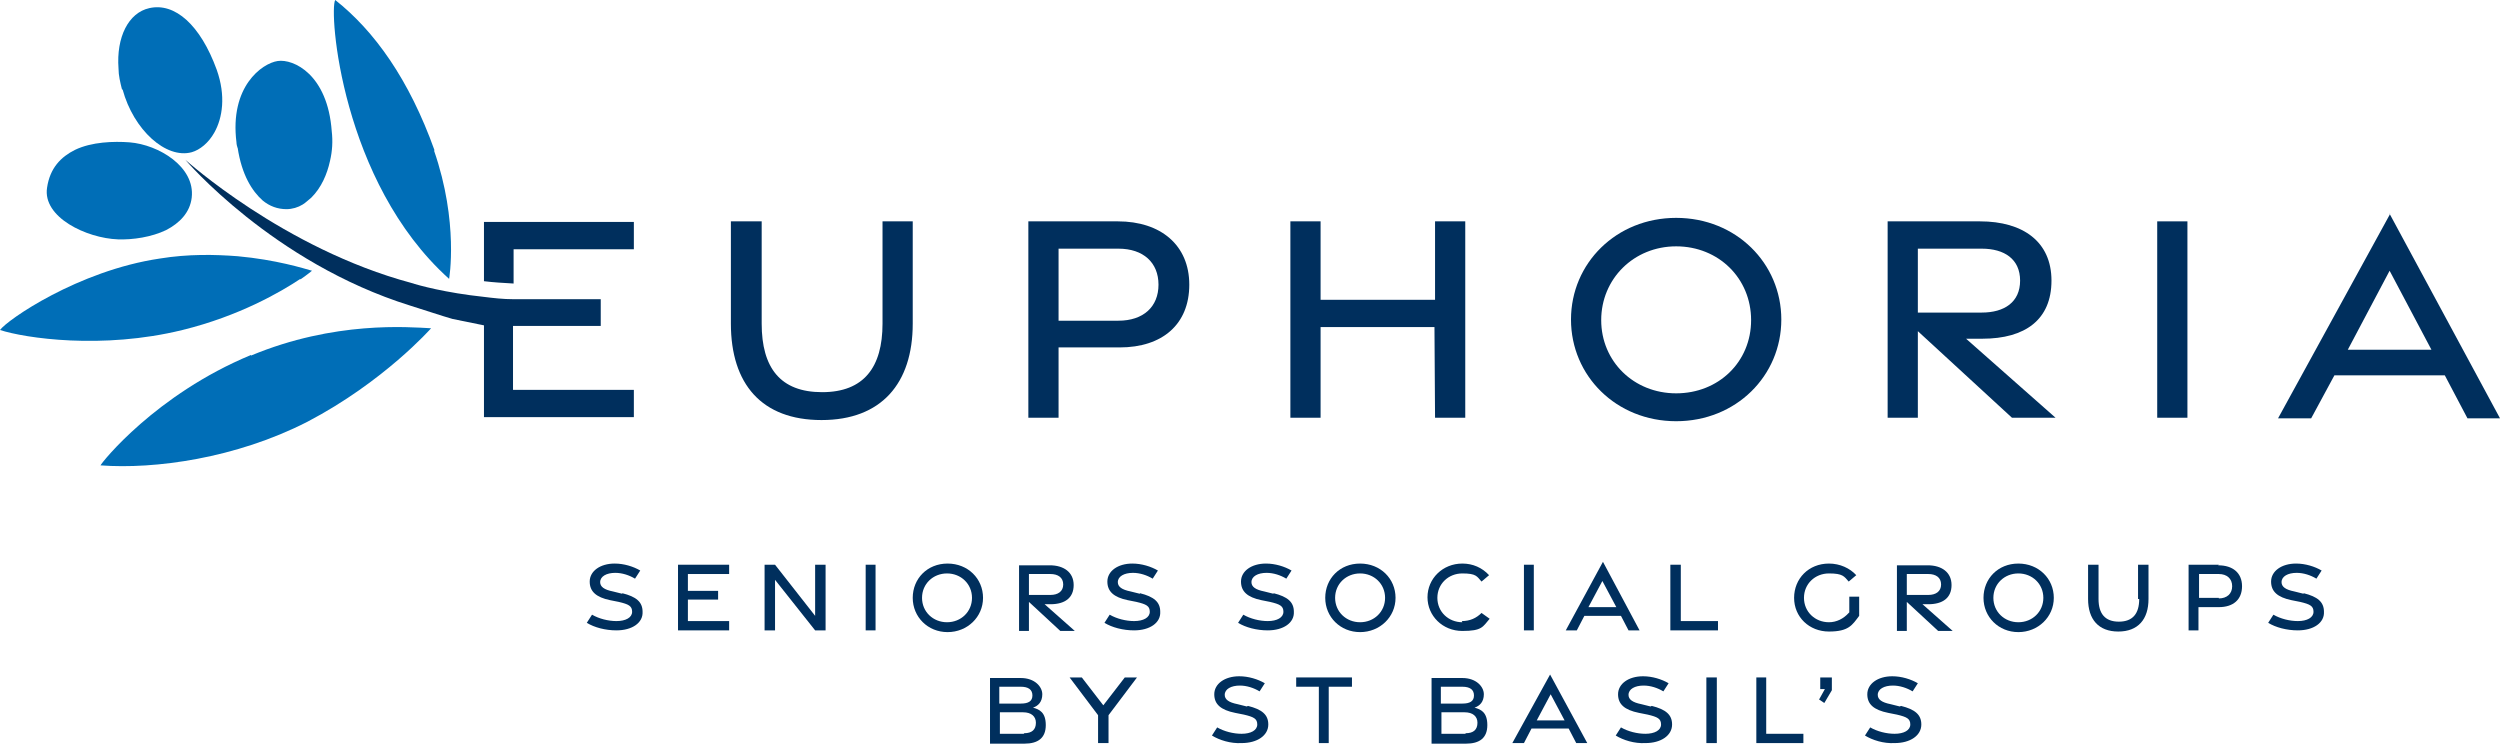 <?xml version="1.0" encoding="UTF-8"?>
<svg id="Layer_1" xmlns="http://www.w3.org/2000/svg" version="1.1" viewBox="0 0 430.3 128.1">
  <!-- Generator: Adobe Illustrator 29.4.0, SVG Export Plug-In . SVG Version: 2.1.0 Build 152)  -->
  <defs>
    <style>
      .st0 {
        fill: #006eb7;
      }

      .st1 {
        fill: #002f5d;
      }
    </style>
  </defs>
  <g>
    <path class="st0" d="M20.2,41.2c2.7.1,5.9-.4,8.4-1.6,2.3-1.2,4.1-3,4.4-5.6.6-5.3-5.7-9.1-10.7-9.5-2.7-.2-6.5-.1-9.4,1.3-2.4,1.2-4.3,3.1-4.8,6.5-.8,5.1,6.8,8.7,12.2,8.9Z"/>
    <path class="st0" d="M21.1,15.4c1.9,7,7.5,12,11.9,10.8,1.4-.4,2.9-1.6,3.9-3.4,1.4-2.5,2-6.3.4-10.8C34.5,4.3,30.1.4,25.7,1.4c-3.6.8-5.7,5-5.3,10.4,0,1.2.3,2.4.6,3.6Z"/>
    <path class="st0" d="M40.9,25.4h0c.7,4.7,2.5,7.5,4.3,9.1,1.2,1,2.6,1.5,4.1,1.5,1,0,2-.3,2.8-.8.5-.3,1-.8,1.5-1.2,1.7-1.7,2.7-4,3.2-6.3.4-1.7.5-3.4.3-5.1-.7-9.8-6.6-12.5-9.3-12.1-2.7.4-8.3,4.4-7.1,14,0,.3.1.7.2,1Z"/>
    <path class="st0" d="M51.7,48.1c1.3-.9,2-1.5,2-1.5-1.4-.4-6.2-1.9-12.8-2.5-3.9-.3-8.5-.4-13.4.4C13.4,46.6,1.2,55.1,0,56.8c4.3,1.4,17.6,3.4,31.4,0,9.8-2.4,17-6.6,20.3-8.8Z"/>
    <path class="st0" d="M74.8,25.9h0C70.4,13.6,64.4,5.3,57.7,0c-1.1,1.8,1,31.3,19.6,48,0,0,1.7-9.7-2.6-22.1Z"/>
    <path class="st0" d="M43.2,61.1h0c-16.4,6.8-25.7,18.5-25.9,19,9.3.7,23.3-1.2,35.6-7.5,13.2-6.9,21.3-16.1,21.3-16.1-3.9-.2-16.6-1.3-31,4.7Z"/>
  </g>
  <g>
    <path class="st1" d="M88.4,48.5h0s0-5.6,0-5.6h20.7v-4.7h-25.8v10.2c1.6.2,3.3.3,5.1.4v-.2Z"/>
    <path class="st1" d="M109.1,71.9h0v-4.8h-20.8v-11h15.1v-4.6h-14s0,0,0,0h-.8s0,0,0,0h0c0,0-.1,0-.2,0h0s0,0,0,0h0c-1.8,0-3.5-.2-5.1-.4-6.6-.7-11.3-2-12.5-2.4-22-5.9-38.9-21.2-38.9-21.2,0,0,15,17.7,38.7,25.1,2.9.9,5.2,1.7,7.3,2.3l5.4,1.1v15.8h25.8Z"/>
    <path class="st1" d="M157.2,38.1h-5.3v17.6c0,7.5-3.2,11.8-10.4,11.8s-10.4-4.2-10.4-11.8v-17.6h-5.3v17.6c0,10.4,5.3,16.6,15.6,16.6s15.7-6.3,15.7-16.6v-17.6Z"/>
    <path class="st1" d="M192.4,38.1h-15.4v33.8h5.2v-12.1h10.5c7.4,0,12-4,12-10.8s-4.9-10.9-12.3-10.9ZM192.5,55.2h-10.3v-12.4h10.3c4.3,0,6.9,2.4,6.9,6.2s-2.6,6.2-6.9,6.2Z"/>
    <polygon class="st1" points="227.3 56.3 246.9 56.3 247 71.9 252.2 71.9 252.2 38.1 247 38.1 247 51.6 227.3 51.6 227.3 38.1 222.1 38.1 222.1 71.9 227.3 71.9 227.3 56.3"/>
    <path class="st1" d="M288.5,37.5c-10.3,0-18.1,7.8-18.1,17.5s7.8,17.5,18.1,17.5,18.1-7.8,18.1-17.5-7.8-17.5-18.1-17.5ZM288.5,67.7c-7.3,0-12.9-5.5-12.9-12.6s5.6-12.7,12.9-12.7,12.9,5.5,12.9,12.7-5.6,12.6-12.9,12.6Z"/>
    <path class="st1" d="M341.2,58.3h0c7.4,0,11.9-3.3,11.9-10s-4.9-10.2-12.3-10.2h-15.9v33.8h5.2v-14.9l16.2,14.9h7.5l-15.4-13.6h2.8ZM330.1,42.8h11c3.9,0,6.6,1.8,6.6,5.5s-2.7,5.5-6.6,5.5h-11v-11Z"/>
    <rect class="st1" x="371.3" y="38.1" width="5.2" height="33.8"/>
    <path class="st1" d="M411.4,36.8h0s-19.3,35.2-19.3,35.2h5.7l4-7.4h19l3.9,7.4h5.6l-19-35.2ZM404.1,60.2l7.2-13.6,7.2,13.6h-14.4Z"/>
    <path class="st1" d="M177.8,121.8h0c.9-.3,1.6-1,1.6-2.3s-1.3-2.8-3.7-2.8h-5.3v11.3h5.9c2.4,0,3.7-1,3.7-3.2s-1.1-2.7-2.2-3ZM172.1,118.2h3.6c1.3,0,2,.5,2,1.5s-.7,1.4-2,1.4h-3.7v-2.9ZM176.2,126.3h0s-4.1,0-4.1,0v-3.7h4c1.4,0,2.2.7,2.2,1.8,0,1.2-.7,1.8-2,1.8Z"/>
    <polygon class="st1" points="189.9 121.4 186.2 116.6 184.1 116.6 189 123.1 189 127.9 190.8 127.9 190.8 123.1 195.7 116.6 193.6 116.6 189.9 121.4"/>
    <path class="st1" d="M214.6,121.6h0s-1.6-.4-1.6-.4c-1.5-.3-2.2-.8-2.2-1.6,0-1,1.1-1.6,2.6-1.6,1.2,0,2.4.4,3.4,1l.9-1.4c-1.2-.7-2.8-1.2-4.4-1.2-2.5,0-4.3,1.3-4.3,3.1,0,1.7,1.1,2.7,3.6,3.2l1.5.3c1.7.4,2.3.7,2.3,1.7,0,1-1.1,1.6-2.7,1.6-1.4,0-3-.4-4.2-1.1l-.9,1.4c1.3.8,3.2,1.4,5.1,1.3h0c2.7,0,4.6-1.3,4.6-3.2,0-1.7-1.1-2.6-3.5-3.2Z"/>
    <polygon class="st1" points="223.1 118.2 227 118.2 227 127.9 228.7 127.9 228.7 118.2 232.7 118.2 232.7 116.6 223.1 116.6 223.1 118.2"/>
    <path class="st1" d="M253.8,121.8h0c.9-.3,1.6-1,1.6-2.3s-1.3-2.8-3.7-2.8h-5.3v11.3h5.9c2.4,0,3.7-1,3.7-3.2s-1.1-2.7-2.2-3ZM248.1,118.2h3.6c1.3,0,2,.5,2,1.5s-.7,1.4-2,1.4h-3.7v-2.9ZM252.2,126.3h0s-4.1,0-4.1,0v-3.7h4c1.4,0,2.2.7,2.2,1.8,0,1.2-.7,1.8-2,1.8Z"/>
    <polygon class="st1" points="260.4 127.9 260.4 127.9 260.4 127.9 260.4 127.9"/>
    <path class="st1" d="M260.4,127.9h1.9l1.3-2.5h6.4l1.3,2.5h1.9l-6.4-11.8-6.5,11.8ZM264.5,124l2.4-4.5,2.4,4.5h-4.8Z"/>
    <path class="st1" d="M284.1,121.6h0s-1.6-.4-1.6-.4c-1.5-.3-2.2-.8-2.2-1.6,0-1,1.1-1.6,2.6-1.6,1.2,0,2.4.4,3.4,1l.9-1.4c-1.2-.7-2.8-1.2-4.4-1.2-2.5,0-4.3,1.3-4.3,3.1,0,1.7,1.1,2.7,3.6,3.2l1.5.3c1.7.4,2.3.7,2.3,1.7,0,1-1.1,1.6-2.7,1.6-1.4,0-3-.4-4.2-1.1l-.9,1.4c1.3.8,3.2,1.4,5.1,1.3,2.7,0,4.6-1.3,4.6-3.2,0-1.7-1.1-2.6-3.5-3.2Z"/>
    <rect class="st1" x="293.7" y="116.6" width="1.8" height="11.3"/>
    <polygon class="st1" points="304 116.6 302.3 116.6 302.3 127.9 310.4 127.9 310.4 126.3 304 126.3 304 116.6"/>
    <polygon class="st1" points="313.3 118.6 314.1 118.6 313.1 120.4 314 121 315.3 118.8 315.3 116.6 313.3 116.6 313.3 118.6"/>
    <path class="st1" d="M327,121.6h0s-1.6-.4-1.6-.4c-1.5-.3-2.2-.8-2.2-1.6,0-1,1.1-1.6,2.6-1.6,1.2,0,2.4.4,3.4,1l.9-1.4c-1.2-.7-2.8-1.2-4.4-1.2-2.5,0-4.3,1.3-4.3,3.1,0,1.7,1.1,2.7,3.6,3.2l1.5.3c1.7.4,2.3.7,2.3,1.7,0,1-1.1,1.6-2.7,1.6-1.4,0-3-.4-4.2-1.1l-.9,1.4c1.3.8,3.2,1.4,5.1,1.3h0c2.7,0,4.6-1.3,4.6-3.2,0-1.7-1.1-2.6-3.5-3.2Z"/>
    <path class="st1" d="M107.1,102.2h0s-1.6-.4-1.6-.4c-1.5-.3-2.2-.8-2.2-1.6,0-1,1.1-1.6,2.6-1.6,1.2,0,2.4.4,3.4,1l.9-1.4c-1.2-.7-2.8-1.2-4.4-1.2-2.5,0-4.3,1.3-4.3,3.1,0,1.7,1.1,2.7,3.5,3.2l1.5.3c1.7.4,2.3.7,2.3,1.7,0,1-1.1,1.6-2.7,1.6-1.4,0-3-.4-4.2-1.1l-.9,1.4c1.3.8,3.2,1.3,5.1,1.3,2.7,0,4.6-1.3,4.5-3.2,0-1.7-1.1-2.6-3.5-3.2Z"/>
    <polygon class="st1" points="118.4 103.2 123.6 103.2 123.6 101.7 118.4 101.7 118.4 98.8 125.5 98.8 125.5 97.2 116.7 97.2 116.7 108.5 125.5 108.5 125.5 106.9 118.4 106.9 118.4 103.2"/>
    <polygon class="st1" points="140.3 106 133.4 97.2 131.6 97.2 131.6 108.5 133.4 108.5 133.4 99.8 140.3 108.5 142.1 108.5 142.1 97.2 140.3 97.2 140.3 106"/>
    <rect class="st1" x="149" y="97.2" width="1.7" height="11.3"/>
    <path class="st1" d="M163.1,97c-3.5,0-6,2.6-6,5.9s2.6,5.9,6,5.9,6.1-2.6,6.1-5.9-2.6-5.9-6.1-5.9ZM163,107.1c-2.4,0-4.3-1.8-4.3-4.2s1.9-4.2,4.3-4.2,4.3,1.8,4.3,4.2-1.9,4.2-4.3,4.2Z"/>
    <path class="st1" d="M179.9,104h.9c2.5,0,4-1.1,4-3.3s-1.7-3.4-4.1-3.4h-5.3v11.3h1.7v-5l5.4,5h2.5l-5.2-4.6ZM177.1,98.8h3.7c1.3,0,2.2.6,2.2,1.8s-.9,1.8-2.2,1.8h-3.7v-3.7Z"/>
    <path class="st1" d="M196.2,102.2h0s-1.6-.4-1.6-.4c-1.5-.3-2.2-.8-2.2-1.6,0-1,1.1-1.6,2.6-1.6,1.2,0,2.4.4,3.4,1l.9-1.4c-1.2-.7-2.8-1.2-4.4-1.2-2.5,0-4.3,1.3-4.3,3.1,0,1.7,1.1,2.7,3.5,3.2l1.5.3c1.7.4,2.3.7,2.3,1.7,0,1-1.1,1.6-2.7,1.6-1.4,0-3-.4-4.2-1.1l-.9,1.4c1.3.8,3.2,1.3,5.1,1.3,2.7,0,4.6-1.3,4.5-3.2,0-1.7-1.1-2.6-3.5-3.2Z"/>
    <path class="st1" d="M396.5,102.2h0s-1.6-.4-1.6-.4c-1.5-.3-2.2-.8-2.2-1.6,0-1,1.1-1.6,2.6-1.6,1.2,0,2.4.4,3.4,1l.9-1.4c-1.2-.7-2.8-1.2-4.4-1.2-2.5,0-4.3,1.3-4.3,3.1,0,1.7,1.1,2.7,3.5,3.2l1.5.3c1.7.4,2.3.7,2.3,1.7,0,1-1.1,1.6-2.7,1.6-1.4,0-3-.4-4.2-1.1l-.9,1.4c1.3.8,3.2,1.3,5.1,1.3,2.7,0,4.6-1.3,4.5-3.2,0-1.7-1.1-2.6-3.5-3.2Z"/>
    <path class="st1" d="M219.2,102.2h0s-1.6-.4-1.6-.4c-1.5-.3-2.2-.8-2.2-1.6,0-1,1.1-1.6,2.6-1.6,1.2,0,2.4.4,3.4,1l.9-1.4c-1.2-.7-2.8-1.2-4.4-1.2-2.5,0-4.3,1.3-4.3,3.1,0,1.7,1.1,2.7,3.5,3.2l1.5.3c1.7.4,2.3.7,2.3,1.7,0,1-1.1,1.6-2.7,1.6-1.4,0-3-.4-4.2-1.1l-.9,1.4c1.3.8,3.2,1.3,5.1,1.3,2.7,0,4.6-1.3,4.5-3.2,0-1.7-1.1-2.6-3.5-3.2Z"/>
    <path class="st1" d="M234.1,97c-3.5,0-6,2.6-6,5.9s2.6,5.9,6,5.9,6.1-2.6,6.1-5.9-2.6-5.9-6.1-5.9ZM234.1,107.1c-2.4,0-4.3-1.8-4.3-4.2s1.9-4.2,4.3-4.2,4.3,1.8,4.3,4.2-1.9,4.2-4.3,4.2Z"/>
    <path class="st1" d="M251.7,107.1h0c-2.4,0-4.3-1.8-4.3-4.2s1.9-4.2,4.3-4.2,2.5.5,3.3,1.4l1.3-1.1c-1.2-1.3-2.8-2-4.6-2-3.4,0-6,2.6-6,5.8s2.6,5.8,6,5.8,3.5-.7,4.7-2.1l-1.4-1c-.9.9-2,1.4-3.4,1.4Z"/>
    <rect class="st1" x="262.3" y="97.2" width="1.7" height="11.3"/>
    <path class="st1" d="M279,106h0l1.3,2.5h1.9l-6.3-11.8-6.4,11.8h1.9l1.3-2.5h6.4ZM275.8,100l2.4,4.5h-4.8l2.4-4.5Z"/>
    <polygon class="st1" points="289.3 97.2 287.5 97.2 287.5 108.5 295.7 108.5 295.7 106.9 289.3 106.9 289.3 97.2"/>
    <path class="st1" d="M318.2,105.5h0c-.9,1-2.1,1.6-3.4,1.6-2.4,0-4.3-1.8-4.3-4.2s1.9-4.2,4.3-4.2,2.6.5,3.4,1.4l1.3-1.1c-1.1-1.2-2.8-2-4.7-2-3.5,0-6,2.6-6,5.9s2.6,5.8,6,5.8,4-1.1,5.2-2.7v-3.3h-1.7v2.7Z"/>
    <path class="st1" d="M331.9,104h0c2.5,0,4-1.1,4-3.3s-1.7-3.4-4.1-3.4h-5.3v11.3h1.7v-5l5.4,5h2.5l-5.2-4.6h.9ZM328.2,98.8h3.7c1.3,0,2.2.6,2.2,1.8s-.9,1.8-2.2,1.8h-3.7v-3.7Z"/>
    <path class="st1" d="M347.4,97c-3.5,0-6,2.6-6,5.9s2.6,5.9,6,5.9,6.1-2.6,6.1-5.9-2.6-5.9-6.1-5.9ZM347.4,107.1c-2.4,0-4.3-1.8-4.3-4.2s1.9-4.2,4.3-4.2,4.3,1.8,4.3,4.2-1.9,4.2-4.3,4.2Z"/>
    <path class="st1" d="M368.2,103.1c0,2.5-1.1,3.9-3.5,3.9s-3.5-1.4-3.5-3.9v-5.9h-1.8v5.9c0,3.5,1.8,5.6,5.2,5.6s5.2-2.1,5.2-5.6v-5.9h-1.8v5.9Z"/>
    <path class="st1" d="M381.9,97.2h-5.2v11.3h1.7v-4h3.5c2.5,0,4-1.3,4-3.6s-1.6-3.6-4.1-3.6ZM381.9,102.9h-3.4v-4.1h3.4c1.4,0,2.3.8,2.3,2.1s-.9,2.1-2.3,2.1Z"/>
  </g>
</svg>